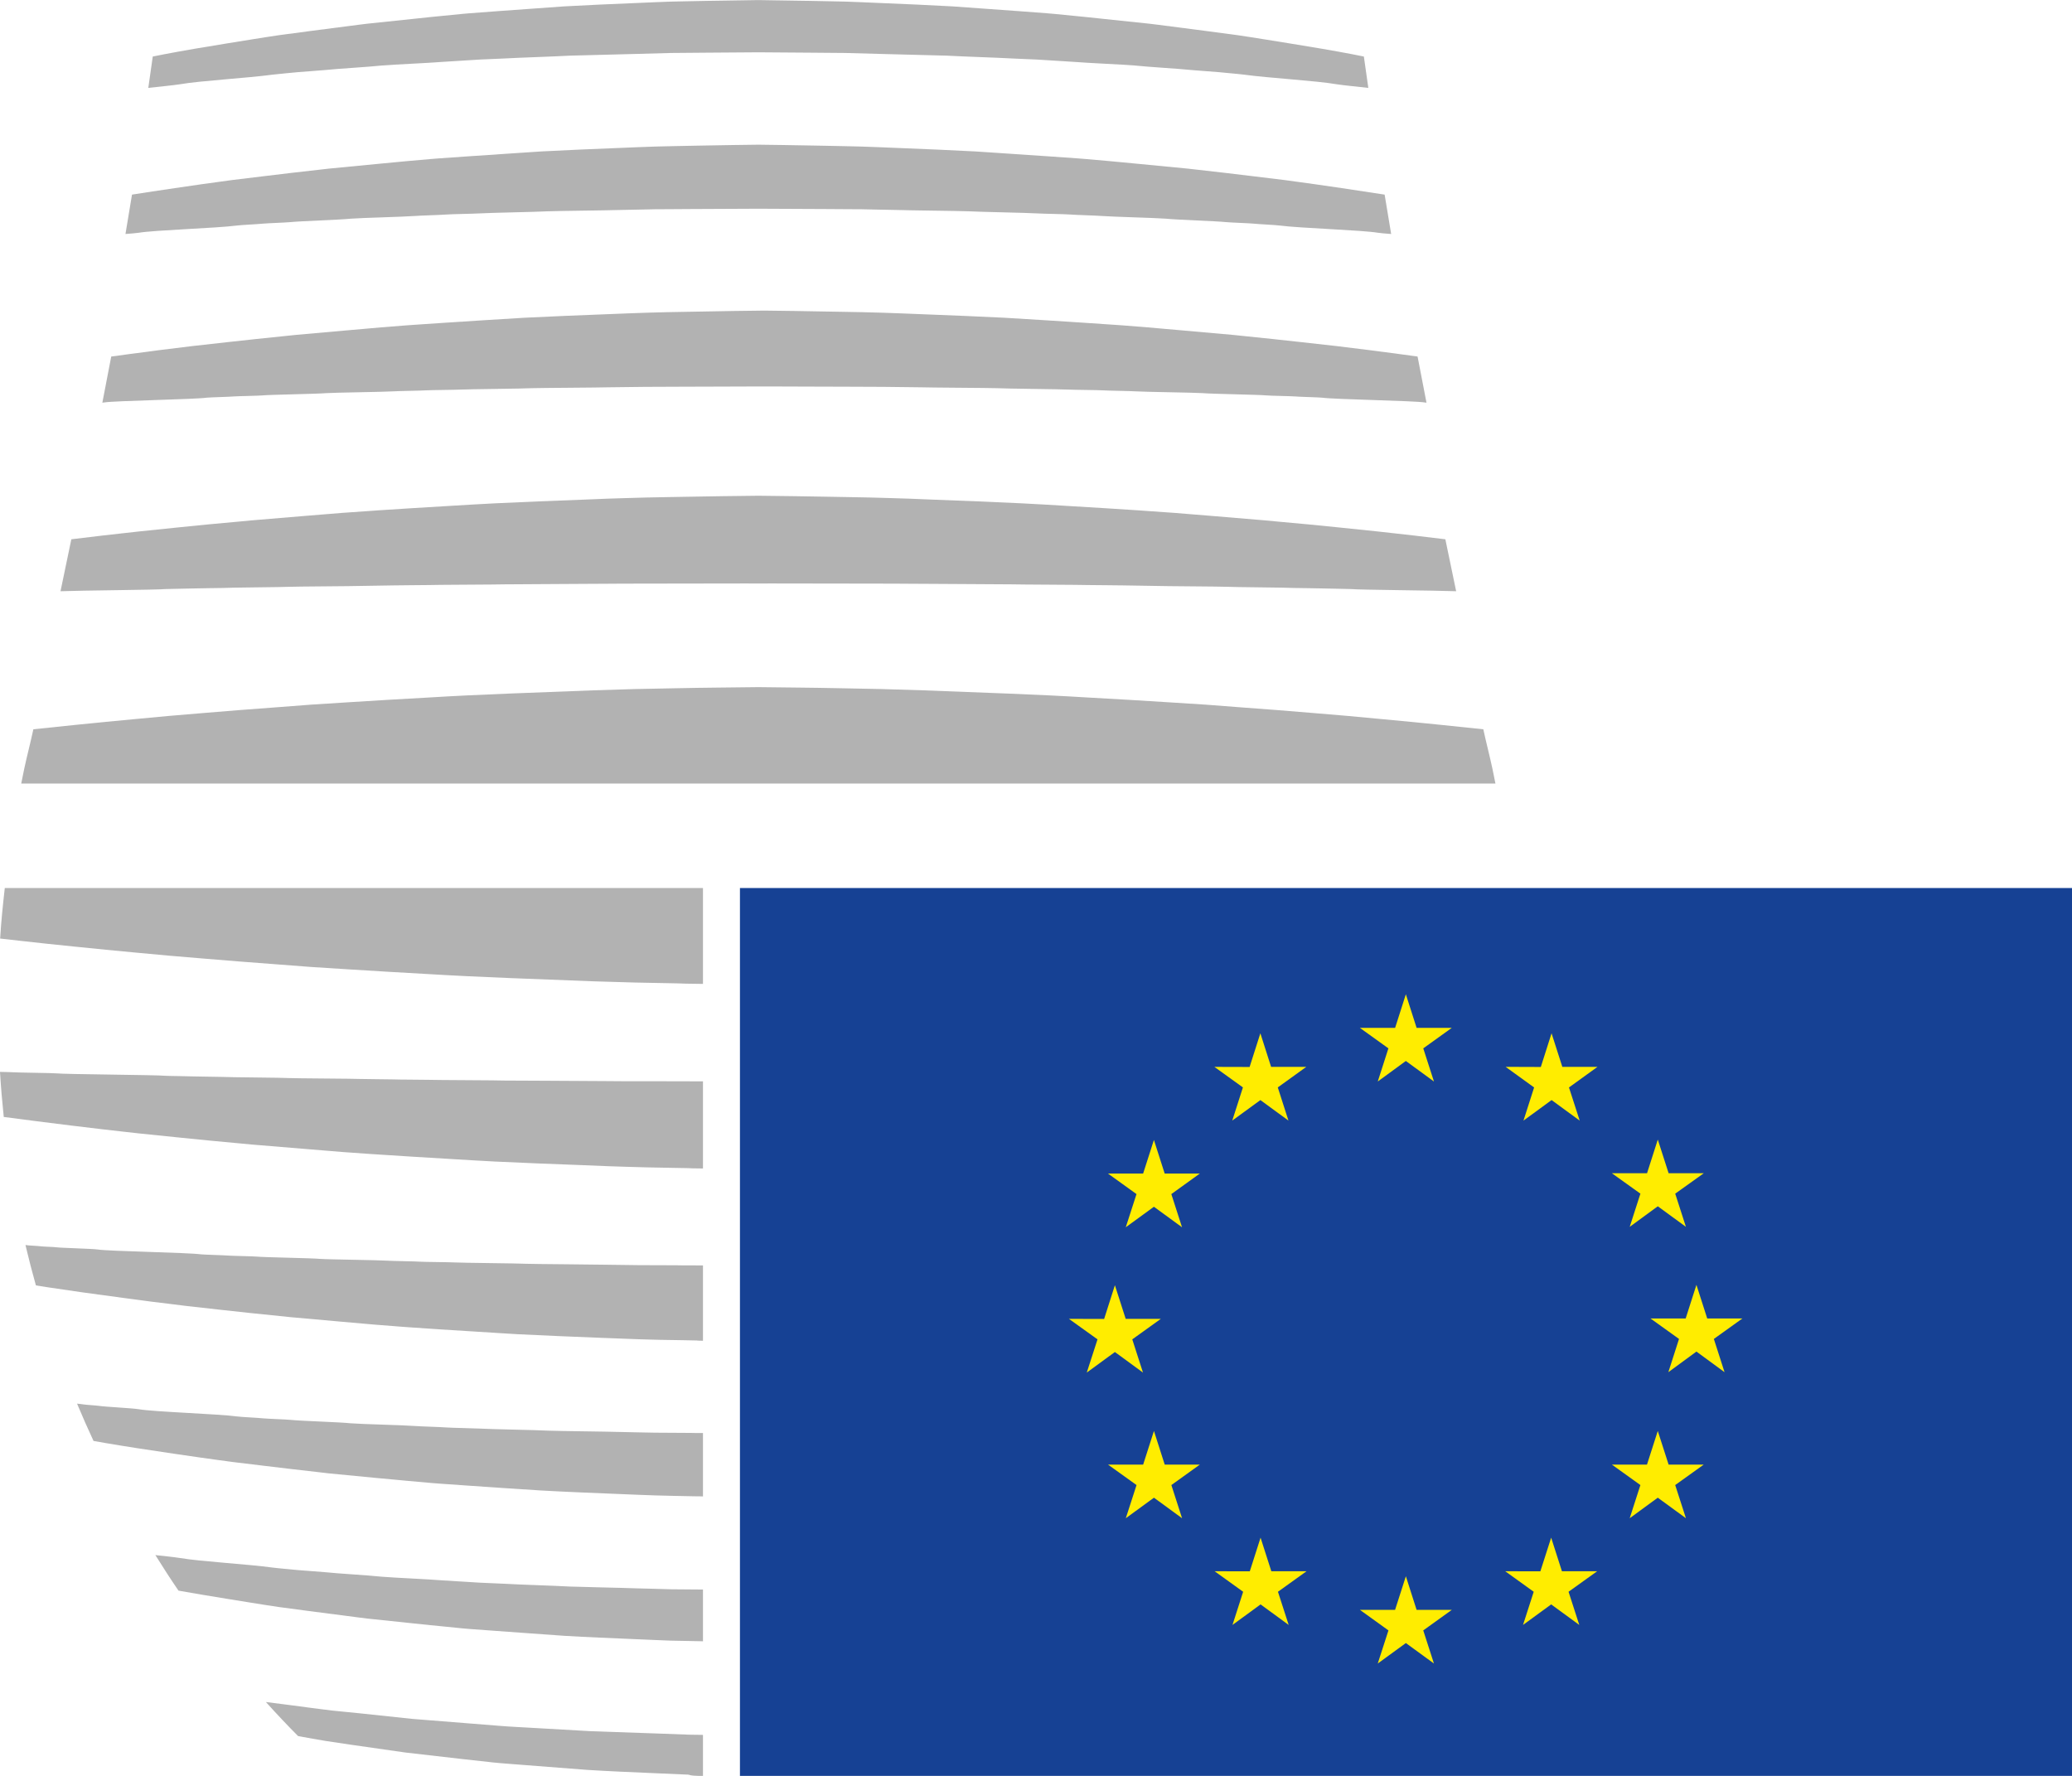 <?xml version="1.0" encoding="UTF-8" standalone="no"?>
<!-- Created with Inkscape (http://www.inkscape.org/) -->
<svg id="svg2" xmlns:rdf="http://www.w3.org/1999/02/22-rdf-syntax-ns#" xmlns="http://www.w3.org/2000/svg" height="240" width="280" version="1.1" xmlns:cc="http://creativecommons.org/ns#" xmlns:dc="http://purl.org/dc/elements/1.1/" viewBox="0 0 280 240">
 <g id="layer1" transform="translate(-108.6 -129.31)">
  <g id="g3864" transform="matrix(.829 0 0 .829 18.578 63.179)">
   <g id="g3384" transform="matrix(5.19 0 0 -5.19 133.37 291.98)">
    <path id="path3386" d="m0 0c0.185-0.023 0.374-0.045 0.566-0.069 0.167-0.022 0.335-0.043 0.505-0.063 0.362-0.041 0.735-0.082 1.117-0.125 0.587-0.067 1.199-0.129 1.828-0.193 0.108-0.011 0.218-0.022 0.327-0.034 0.531-0.05 1.077-0.098 1.634-0.146 0.215-0.019 0.433-0.038 0.65-0.057 0.126-0.011 0.251-0.022 0.377-0.033 0.268-0.022 0.536-0.042 0.807-0.063 0.082-0.006 0.163-0.012 0.245-0.018 0.318-0.022 0.64-0.043 0.963-0.066 0.4-0.026 0.802-0.05 1.207-0.075 0.42-0.026 0.844-0.055 1.273-0.079 0.84-0.043 1.698-0.076 2.561-0.111 0.244-0.009 0.488-0.02 0.733-0.028 0.188-0.008 0.378-0.015 0.569-0.021 0.202-0.004 0.403-0.01 0.605-0.016 0.231-0.004 0.463-0.007 0.696-0.011 0.158-0.004 0.317-0.008 0.474-0.01 0.151-0.004-0.212-0.005 0.168-0.007v2.365c-0.877 0.002-0.706 0.003-0.826 0.005-0.135 0.001-1.05 0.003-1.186 0.004-0.134 0.005-1.035 0.01-1.169 0.015-0.268 0.008-2.103 0.018-2.366 0.028-0.263 0.015-2.025 0.028-2.28 0.043-0.128 0.009-0.93 0.013-1.055 0.023-0.125 0.011-0.898 0.021-1.02 0.031-0.246 0.019-1.895 0.038-2.128 0.057-0.234 0.025-1.774 0.048-1.993 0.072-0.109 0.011-0.79 0.022-0.895 0.032-0.105 0.011-0.75 0.027-0.852 0.039-0.402 0.056-2.912 0.097-3.234 0.151-0.162 0.026-1.17 0.049-1.311 0.071-0.07 0.011-0.429 0.019-0.495 0.031-0.064 0.011-0.381 0.023-0.44 0.035-0.008 0.002-0.02 0.003-0.03 0.004 0.102-0.43 0.212-0.853 0.328-1.268 0.118-0.018 0.237-0.038 0.364-0.058 0.68-0.104 1.477-0.216 2.373-0.334 0.293-0.041 0.597-0.081 0.91-0.121m-2.384 11.15c0.606-0.064 1.244-0.124 1.91-0.187 0.666-0.065 1.362-0.125 2.081-0.183 0.719-0.061 1.463-0.12 2.228-0.176 0.383-0.03 0.771-0.058 1.163-0.089 0.394-0.025 0.791-0.05 1.194-0.076 0.805-0.049 1.628-0.102 2.465-0.146 1.669-0.103 3.42-0.156 5.188-0.228 0.443-0.012 0.887-0.025 1.333-0.039 0.441-0.009 0.884-0.017 1.327-0.026 0.343-0.007 0.105-0.012 0.8-0.017v3.012h-21.929c-0.064-0.569-0.112-1.033-0.146-1.587 0.216-0.024 0.436-0.049 0.664-0.075 0.541-0.063 1.116-0.121 1.722-0.183m44.579 5.126c-0.031 0.155-0.06 0.308-0.094 0.464-0.099 0.458-0.193 0.806-0.287 1.241-0.428 0.046-0.876 0.092-1.344 0.14-0.606 0.063-1.244 0.123-1.912 0.186-0.664 0.066-1.358 0.126-2.078 0.184-0.72 0.062-1.463 0.119-2.228 0.175-0.383 0.03-0.771 0.059-1.164 0.089-0.392 0.025-0.79 0.051-1.193 0.076-0.805 0.049-1.629 0.103-2.465 0.146-1.668 0.104-3.419 0.156-5.188 0.227-0.444 0.014-0.888 0.028-1.333 0.041-0.442 0.009-0.884 0.017-1.327 0.026-0.844 0.019-1.691 0.022-2.538 0.034-0.847-0.012-1.695-0.015-2.539-0.034-0.443-0.009-0.886-0.017-1.327-0.026-0.446-0.013-0.89-0.027-1.333-0.041-1.768-0.071-3.519-0.123-5.188-0.227-0.837-0.043-1.66-0.097-2.465-0.146-0.403-0.025-0.8-0.051-1.194-0.076-0.392-0.03-0.78-0.059-1.163-0.089-0.765-0.056-1.509-0.113-2.228-0.175-0.719-0.058-1.415-0.118-2.081-0.184-0.666-0.063-1.304-0.123-1.91-0.186-0.467-0.048-0.915-0.094-1.343-0.14-0.093-0.435-0.188-0.783-0.287-1.241-0.033-0.156-0.062-0.309-0.094-0.464h23.152 23.151zm-40.643-21.175c0.169-0.023 0.341-0.048 0.514-0.072 0.152-0.022 0.305-0.042 0.46-0.062 0.332-0.041 0.669-0.082 1.017-0.123 0.548-0.067 1.116-0.133 1.702-0.199 0.101-0.012 0.203-0.024 0.306-0.036 0.496-0.049 1.002-0.096 1.521-0.147 0.201-0.018 0.405-0.038 0.61-0.056 0.115-0.012 0.233-0.024 0.35-0.033 0.248-0.024 0.5-0.044 0.753-0.067 0.076-0.006 0.152-0.012 0.227-0.018 0.298-0.021 0.599-0.042 0.901-0.063 0.37-0.026 0.746-0.051 1.123-0.077 0.392-0.026 0.788-0.052 1.188-0.077 0.784-0.044 1.583-0.075 2.387-0.108 0.227-0.01 0.452-0.02 0.68-0.028 0.177-0.006 0.354-0.013 0.531-0.019 0.188-0.004 0.376-0.01 0.564-0.014 0.216-0.005 0.432-0.008 0.649-0.013 0.089 0 0.18-0.003 0.27-0.003v1.99c-0.584 0.001-0.253 0.003-0.378 0.004-0.205 0.002-0.928 0.004-1.131 0.007-0.202 0.007-0.915 0.014-1.115 0.023-0.404 0.013-1.849 0.026-2.244 0.041-0.393 0.022-1.786 0.043-2.168 0.066-0.192 0.011-0.833 0.02-1.02 0.034-0.188 0.016-0.806 0.031-0.989 0.046-0.368 0.029-1.668 0.057-2.018 0.085-0.348 0.038-1.564 0.072-1.893 0.108-0.164 0.016-0.707 0.032-0.866 0.048-0.158 0.018-0.673 0.04-0.824 0.06-0.605 0.081-2.59 0.142-3.074 0.226-0.244 0.038-1.043 0.073-1.254 0.106-0.106 0.015-0.403 0.03-0.499 0.047-0.041 0.008-0.112 0.014-0.186 0.022 0.167-0.4 0.34-0.791 0.517-1.171 0.124-0.023 0.253-0.044 0.388-0.068 0.632-0.108 1.357-0.219 2.161-0.337 0.272-0.04 0.552-0.081 0.84-0.122m15.753-8.706c-0.553 0.004-0.252 0.006-0.503 0.009-0.339 0.013-0.676 0.025-1.01 0.037-0.672 0.023-1.339 0.046-1.997 0.069-0.657 0.038-1.306 0.075-1.945 0.111-0.318 0.019-0.636 0.032-0.948 0.059-0.314 0.025-0.623 0.049-0.928 0.074-0.614 0.048-1.214 0.097-1.797 0.143-0.582 0.061-1.148 0.121-1.694 0.18-0.274 0.026-0.543 0.054-0.809 0.08-0.263 0.03-0.52 0.067-0.772 0.098-0.46 0.063-0.903 0.118-1.325 0.172 0.368-0.409 0.709-0.767 1.011-1.069 0.024-0.004 0.046-0.01 0.071-0.013 0.254-0.046 0.513-0.096 0.779-0.138 0.267-0.041 0.537-0.082 0.813-0.122 0.554-0.079 1.127-0.161 1.714-0.245 0.593-0.069 1.2-0.138 1.821-0.209 0.312-0.034 0.626-0.069 0.944-0.104 0.318-0.033 0.641-0.051 0.965-0.079 0.65-0.051 1.31-0.102 1.979-0.153 0.671-0.042 1.35-0.071 2.036-0.1 0.342-0.015 0.686-0.029 1.03-0.045 0.271-0.004-0.019-0.035 0.565-0.047v1.292zm-12.398 3.893c0.508-0.068 1.034-0.136 1.574-0.204 0.096-0.012 0.19-0.024 0.287-0.036 0.459-0.049 0.93-0.099 1.409-0.148 0.187-0.02 0.376-0.04 0.566-0.059 0.108-0.012 0.215-0.022 0.325-0.032 0.231-0.024 0.464-0.045 0.699-0.07 0.07-0.005 0.141-0.012 0.212-0.018 0.275-0.021 0.554-0.04 0.834-0.061 0.345-0.026 0.692-0.051 1.041-0.075 0.365-0.026 0.734-0.053 1.105-0.079 0.727-0.043 1.465-0.072 2.211-0.104 0.208-0.009 0.417-0.017 0.627-0.027 0.165-0.005 0.329-0.012 0.493-0.02 0.174-0.002 0.35-0.007 0.524-0.01 0.164-0.003 0.328-0.006 0.491-0.01v1.623c-0.134 0-0.069 0 0 0.001v0.001c-0.286 0.004-0.75 0.006-0.996 0.008-0.271 0.011-0.796 0.021-1.065 0.029-0.536 0.02-1.592 0.038-2.119 0.057-0.525 0.029-1.545 0.058-2.057 0.088-0.254 0.016-0.734 0.026-0.983 0.047-0.25 0.02-0.714 0.039-0.959 0.059-0.491 0.04-1.441 0.078-1.907 0.115-0.465 0.049-1.356 0.097-1.793 0.143-0.219 0.022-0.626 0.044-0.838 0.065-0.211 0.023-0.595 0.053-0.798 0.079-0.806 0.11-2.266 0.19-2.912 0.301-0.201 0.031-0.504 0.062-0.772 0.091 0.241-0.388 0.483-0.761 0.726-1.116 0.467-0.084 0.973-0.168 1.51-0.255 0.251-0.042 0.509-0.082 0.773-0.125 0.151-0.024 0.305-0.047 0.46-0.073 0.137-0.02 0.276-0.042 0.416-0.063 0.3-0.04 0.604-0.081 0.916-0.122m-6.462 15.129c0.203-0.024 0.41-0.046 0.622-0.071 0.179-0.02 0.362-0.041 0.548-0.061 0.393-0.042 0.801-0.084 1.219-0.125 0.626-0.067 1.279-0.127 1.953-0.189 0.115-0.01 0.231-0.022 0.348-0.033 0.567-0.049 1.151-0.097 1.746-0.144 0.23-0.019 0.46-0.038 0.693-0.057 0.134-0.011 0.268-0.022 0.403-0.033 0.284-0.021 0.572-0.04 0.861-0.061 0.087-0.006 0.173-0.01 0.261-0.017 0.34-0.022 0.682-0.044 1.028-0.066 0.426-0.028 0.857-0.052 1.29-0.078 0.447-0.027 0.899-0.055 1.355-0.078 0.899-0.044 1.815-0.078 2.739-0.113 0.26-0.011 0.522-0.022 0.784-0.032 0.203-0.007 0.404-0.014 0.607-0.02 0.215-0.006 0.43-0.012 0.647-0.018 0.245-0.006 0.492-0.009 0.74-0.014 0.169-0.003 0.339-0.006 0.508-0.009 0.253-0.005-0.047-0.009 0.508-0.012v2.737c-1.115 0.001-1.199 0.001-1.273 0.003-0.068 0-1.175 0.001-1.242 0.001-0.067 0.003-1.155 0.006-1.222 0.008-0.135 0.005-2.357 0.01-2.489 0.013-0.131 0.009-2.266 0.015-2.393 0.023-0.065 0.004-1.027 0.006-1.09 0.013-0.062 0.004-0.99 0.009-1.051 0.014-0.123 0.009-2.121 0.019-2.239 0.028-0.115 0.013-1.98 0.024-2.09 0.036-0.056 0.005-0.874 0.011-0.926 0.016-0.053 0.006-0.825 0.013-0.876 0.02-0.202 0.027-3.236 0.048-3.398 0.075-0.081 0.012-1.296 0.025-1.366 0.035-0.028 0.005-0.296 0.008-0.424 0.012 0.029-0.478 0.069-0.95 0.118-1.415 0.625-0.084 1.336-0.174 2.124-0.271 0.314-0.04 0.64-0.079 0.977-0.117m5.345 33.127c0.203 0.026 0.587 0.056 0.798 0.079 0.212 0.02 0.619 0.043 0.838 0.065 0.437 0.046 1.328 0.094 1.793 0.143 0.466 0.037 1.416 0.075 1.907 0.114 0.245 0.02 0.709 0.04 0.959 0.06 0.249 0.021 0.729 0.031 0.983 0.047 0.512 0.029 1.532 0.059 2.057 0.089 0.527 0.018 1.583 0.036 2.119 0.055 0.269 0.009 0.794 0.019 1.065 0.029 0.27 0.003 0.802 0.006 1.074 0.009 0.401 0.004 1.101 0.008 1.661 0.012 0.559-0.004 1.259-0.008 1.66-0.012 0.272-0.003 0.804-0.006 1.074-0.009 0.272-0.01 0.795-0.02 1.064-0.029 0.537-0.019 1.592-0.037 2.12-0.055 0.525-0.03 1.546-0.06 2.056-0.089 0.255-0.016 0.734-0.026 0.985-0.047 0.249-0.02 0.713-0.04 0.958-0.06 0.49-0.039 1.44-0.077 1.907-0.114 0.465-0.049 1.355-0.097 1.793-0.143 0.22-0.022 0.626-0.045 0.837-0.065 0.212-0.023 0.597-0.053 0.799-0.079 0.807-0.109 2.267-0.19 2.912-0.302 0.261-0.04 0.689-0.078 0.994-0.114-0.046 0.322-0.092 0.651-0.14 0.985-0.118 0.024-0.241 0.049-0.368 0.073-0.585 0.112-1.239 0.223-1.95 0.337-0.252 0.041-0.51 0.083-0.774 0.125-0.151 0.023-0.304 0.049-0.459 0.073-0.137 0.022-0.276 0.043-0.417 0.063-0.298 0.04-0.604 0.08-0.915 0.122-0.509 0.067-1.034 0.135-1.575 0.204-0.095 0.012-0.189 0.024-0.286 0.035-0.459 0.05-0.929 0.099-1.409 0.148-0.187 0.02-0.377 0.04-0.567 0.06-0.107 0.01-0.215 0.022-0.324 0.032-0.231 0.024-0.464 0.046-0.7 0.069-0.068 0.006-0.139 0.012-0.21 0.018-0.275 0.023-0.554 0.04-0.835 0.063-0.344 0.024-0.691 0.05-1.042 0.075-0.364 0.027-0.733 0.053-1.103 0.079-0.729 0.041-1.467 0.072-2.212 0.103l-0.627 0.027c-0.165 0.006-0.329 0.012-0.493 0.019-0.174 0.004-0.35 0.008-0.524 0.011-0.201 0.005-0.401 0.007-0.602 0.012-0.137 0.001-0.274 0.004-0.411 0.006-0.404 0.008-0.811 0.014-1.216 0.019-0.406-0.005-0.812-0.011-1.215-0.019-0.139-0.002-0.277-0.005-0.413-0.006-0.201-0.005-0.402-0.007-0.602-0.012-0.174-0.003-0.35-0.007-0.524-0.011-0.164-0.007-0.328-0.013-0.493-0.019-0.21-0.009-0.419-0.018-0.627-0.027-0.746-0.031-1.484-0.062-2.211-0.103-0.371-0.026-0.74-0.052-1.105-0.079-0.349-0.025-0.696-0.051-1.041-0.075-0.28-0.023-0.559-0.04-0.834-0.063-0.071-0.006-0.142-0.012-0.212-0.018-0.235-0.023-0.468-0.045-0.699-0.069-0.11-0.01-0.217-0.022-0.325-0.032-0.19-0.02-0.379-0.04-0.566-0.06-0.479-0.049-0.95-0.098-1.409-0.148-0.097-0.011-0.191-0.023-0.287-0.035-0.54-0.069-1.066-0.137-1.574-0.204-0.312-0.042-0.616-0.082-0.916-0.122-0.14-0.02-0.279-0.041-0.416-0.063-0.155-0.024-0.309-0.05-0.46-0.073-0.264-0.042-0.522-0.084-0.773-0.125-0.711-0.114-1.364-0.225-1.949-0.337-0.128-0.024-0.251-0.049-0.369-0.073-0.048-0.334-0.095-0.663-0.14-0.985 0.305 0.036 0.733 0.074 0.994 0.114 0.646 0.112 2.106 0.193 2.912 0.302m13.515-49.214v0.002c-0.056 0-0.093-0.001 0-0.002m0 4.549v0.002c-0.036 0-0.049-0.002 0-0.002m-14.646 39.925c0.151 0.02 0.666 0.042 0.824 0.06 0.159 0.015 0.702 0.032 0.866 0.048 0.329 0.034 1.545 0.071 1.893 0.108 0.35 0.027 1.65 0.057 2.018 0.085 0.183 0.015 0.801 0.03 0.989 0.046 0.187 0.014 0.828 0.022 1.02 0.034 0.382 0.023 1.775 0.045 2.168 0.067 0.395 0.014 1.84 0.027 2.244 0.041 0.2 0.007 0.913 0.015 1.115 0.023 0.203 0.003 0.926 0.003 1.131 0.007 0.355 0.002 1.543 0.006 2.117 0.01 0.573-0.004 1.761-0.008 2.116-0.01 0.205-0.004 0.928-0.004 1.131-0.007 0.202-0.008 0.915-0.016 1.117-0.023 0.402-0.014 1.847-0.027 2.242-0.041 0.394-0.022 1.786-0.044 2.169-0.067 0.192-0.012 0.832-0.02 1.019-0.034 0.187-0.016 0.806-0.031 0.989-0.046 0.368-0.028 1.668-0.058 2.018-0.085 0.348-0.037 1.564-0.074 1.893-0.108 0.164-0.016 0.708-0.033 0.866-0.048 0.159-0.018 0.673-0.04 0.825-0.06 0.604-0.081 2.59-0.143 3.074-0.226 0.085-0.012 0.241-0.026 0.417-0.039-0.071 0.42-0.14 0.831-0.205 1.237-0.419 0.066-0.864 0.132-1.339 0.203-0.273 0.039-0.553 0.081-0.841 0.122-0.169 0.024-0.34 0.048-0.514 0.071-0.151 0.022-0.305 0.043-0.461 0.063-0.33 0.04-0.669 0.081-1.015 0.123-0.55 0.067-1.117 0.134-1.702 0.199-0.102 0.011-0.203 0.024-0.307 0.035-0.495 0.049-1.003 0.098-1.521 0.147-0.202 0.019-0.405 0.039-0.609 0.058-0.116 0.011-0.233 0.022-0.35 0.033-0.249 0.022-0.5 0.044-0.754 0.066-0.076 0.006-0.151 0.013-0.226 0.018-0.299 0.022-0.599 0.042-0.901 0.063-0.371 0.026-0.746 0.051-1.124 0.076-0.392 0.027-0.789 0.055-1.189 0.079-0.784 0.042-1.581 0.075-2.386 0.107-0.226 0.01-0.452 0.018-0.68 0.028-0.176 0.007-0.354 0.013-0.531 0.019-0.188 0.005-0.376 0.01-0.564 0.013-0.216 0.005-0.432 0.009-0.648 0.013-0.148 0.002-0.296 0.005-0.445 0.008-0.52 0.011-1.042 0.017-1.564 0.024-0.523-0.007-1.045-0.013-1.566-0.024-0.148-0.003-0.297-0.006-0.443-0.008-0.217-0.004-0.433-0.008-0.649-0.013-0.188-0.003-0.376-0.008-0.564-0.013-0.177-0.006-0.354-0.012-0.531-0.019-0.228-0.01-0.453-0.018-0.68-0.028-0.804-0.032-1.603-0.065-2.387-0.107-0.4-0.024-0.796-0.052-1.188-0.079-0.377-0.025-0.753-0.05-1.123-0.076-0.302-0.021-0.603-0.041-0.901-0.063-0.075-0.005-0.151-0.012-0.227-0.018-0.253-0.022-0.505-0.044-0.753-0.066-0.117-0.011-0.235-0.022-0.35-0.033-0.205-0.019-0.409-0.039-0.61-0.058-0.519-0.049-1.025-0.098-1.521-0.147-0.103-0.011-0.205-0.024-0.306-0.035-0.586-0.065-1.154-0.132-1.702-0.199-0.348-0.042-0.685-0.083-1.017-0.123-0.155-0.02-0.308-0.041-0.46-0.063-0.173-0.023-0.345-0.047-0.514-0.071-0.288-0.041-0.568-0.083-0.84-0.122-0.476-0.071-0.922-0.137-1.34-0.203-0.066-0.406-0.133-0.817-0.205-1.237 0.175 0.013 0.331 0.027 0.418 0.039 0.484 0.083 2.469 0.145 3.074 0.226m-1.369-11.399c0.052 0.006 0.87 0.011 0.926 0.015 0.11 0.013 1.975 0.026 2.09 0.037 0.118 0.009 2.116 0.019 2.239 0.027 0.061 0.006 0.989 0.011 1.051 0.017 0.063 0.004 1.025 0.008 1.09 0.011 0.127 0.008 2.262 0.015 2.393 0.022 0.132 0.005 2.354 0.01 2.489 0.015 0.067 0.002 1.155 0.004 1.222 0.007 0.067 0 1.174 0.001 1.242 0.002 0.137 0.001 2.474 0.003 2.611 0.004 0.033-0.001 0.185-0.001 0.401-0.001 0.214 0 0.368 0 0.401 0.001 0.136-0.001 2.474-0.003 2.61-0.004 0.068-0.001 1.175-0.002 1.242-0.002 0.067-0.003 1.155-0.005 1.222-0.007 0.134-0.005 2.358-0.01 2.488-0.015 0.132-0.007 2.267-0.014 2.395-0.022 0.063-0.003 1.026-0.007 1.089-0.011 0.062-0.006 0.99-0.011 1.051-0.017 0.123-0.008 2.12-0.018 2.238-0.027 0.116-0.011 1.982-0.024 2.091-0.037 0.055-0.004 0.873-0.009 0.926-0.015 0.053-0.005 0.825-0.013 0.875-0.019 0.184-0.025 2.715-0.044 3.289-0.068-0.118 0.567-0.231 1.109-0.339 1.632h-0.002c-0.315 0.039-0.642 0.079-0.979 0.117-0.203 0.023-0.41 0.046-0.621 0.07-0.179 0.02-0.362 0.04-0.548 0.061-0.394 0.041-0.8 0.083-1.217 0.126-0.627 0.066-1.28 0.126-1.955 0.187-0.115 0.012-0.231 0.023-0.348 0.033-0.568 0.049-1.15 0.097-1.747 0.146-0.229 0.019-0.46 0.037-0.693 0.056-0.133 0.011-0.267 0.023-0.402 0.033-0.285 0.021-0.571 0.039-0.861 0.06-0.088 0.006-0.174 0.012-0.261 0.019-0.339 0.021-0.682 0.043-1.028 0.066-0.427 0.027-0.857 0.051-1.291 0.078-0.446 0.027-0.898 0.054-1.354 0.077-0.898 0.045-1.815 0.078-2.739 0.114-0.261 0.01-0.522 0.022-0.784 0.032-0.202 0.007-0.404 0.012-0.607 0.019-0.214 0.007-0.431 0.013-0.646 0.018-0.247 0.005-0.494 0.01-0.742 0.014-0.168 0.004-0.338 0.007-0.507 0.009-0.746 0.016-1.497 0.022-2.246 0.032-0.75-0.01-1.5-0.016-2.247-0.032-0.169-0.002-0.339-0.005-0.508-0.009-0.248-0.004-0.495-0.009-0.74-0.014-0.217-0.005-0.432-0.011-0.647-0.018-0.203-0.007-0.404-0.012-0.607-0.019-0.262-0.01-0.524-0.022-0.784-0.032-0.924-0.036-1.84-0.069-2.739-0.114-0.456-0.023-0.908-0.05-1.355-0.077-0.433-0.027-0.864-0.051-1.29-0.078-0.346-0.023-0.688-0.045-1.028-0.066-0.088-0.007-0.174-0.013-0.261-0.019-0.289-0.021-0.577-0.039-0.861-0.06-0.135-0.01-0.269-0.022-0.403-0.033-0.233-0.019-0.463-0.037-0.693-0.056-0.595-0.049-1.179-0.097-1.746-0.146-0.117-0.01-0.233-0.021-0.348-0.033-0.674-0.061-1.327-0.121-1.953-0.187-0.418-0.043-0.826-0.085-1.219-0.126-0.186-0.021-0.369-0.041-0.548-0.061-0.212-0.024-0.419-0.047-0.622-0.07-0.337-0.038-0.663-0.078-0.977-0.117h-0.002c-0.109-0.523-0.221-1.065-0.34-1.632 0.574 0.024 3.105 0.043 3.288 0.068 0.051 0.006 0.823 0.014 0.876 0.019m-2.798 5.842c-0.012-0.003-0.031-0.005-0.052-0.007 0.099 0.504 0.192 0.987 0.279 1.45 0.184 0.025 0.369 0.05 0.561 0.076 0.293 0.039 0.597 0.08 0.91 0.12 0.186 0.023 0.375 0.046 0.568 0.07 0.166 0.022 0.333 0.043 0.503 0.062 0.363 0.042 0.736 0.082 1.118 0.125 0.587 0.067 1.198 0.129 1.827 0.194 0.109 0.011 0.218 0.022 0.328 0.034 0.531 0.049 1.077 0.097 1.634 0.145 0.215 0.02 0.432 0.038 0.651 0.057 0.125 0.011 0.249 0.023 0.376 0.033 0.267 0.023 0.536 0.042 0.808 0.064 0.081 0.006 0.162 0.011 0.243 0.017 0.319 0.023 0.64 0.043 0.965 0.065 0.399 0.027 0.8 0.052 1.207 0.078 0.42 0.026 0.842 0.054 1.272 0.078 0.841 0.043 1.697 0.076 2.561 0.11 0.244 0.01 0.488 0.02 0.733 0.029 0.188 0.007 0.378 0.014 0.569 0.02 0.202 0.005 0.403 0.011 0.605 0.016 0.231 0.005 0.462 0.009 0.695 0.013 0.158 0.003 0.316 0.007 0.474 0.008 0.635 0.014 1.271 0.021 1.906 0.029 0.637-0.008 1.273-0.015 1.907-0.029 0.159-0.001 0.318-0.005 0.475-0.008 0.232-0.004 0.464-0.008 0.695-0.013 0.203-0.005 0.405-0.011 0.606-0.016 0.19-0.006 0.38-0.013 0.569-0.02 0.245-0.009 0.488-0.019 0.732-0.029 0.864-0.034 1.721-0.067 2.562-0.11 0.428-0.024 0.853-0.052 1.272-0.078 0.406-0.026 0.808-0.051 1.207-0.078 0.324-0.022 0.645-0.042 0.964-0.065 0.082-0.006 0.162-0.011 0.245-0.017 0.27-0.022 0.539-0.041 0.806-0.064 0.126-0.01 0.252-0.022 0.376-0.033 0.219-0.019 0.436-0.037 0.652-0.057 0.557-0.048 1.102-0.096 1.634-0.145 0.109-0.012 0.219-0.023 0.328-0.034 0.628-0.065 1.24-0.127 1.826-0.194 0.383-0.043 0.757-0.083 1.118-0.125 0.17-0.019 0.338-0.04 0.503-0.062 0.194-0.024 0.383-0.047 0.568-0.07 0.313-0.04 0.617-0.081 0.91-0.12 0.191-0.026 0.378-0.051 0.561-0.076 0.088-0.463 0.181-0.946 0.28-1.45-0.022 0.002-0.039 0.004-0.052 0.007-0.323 0.055-2.832 0.095-3.235 0.151-0.101 0.012-0.746 0.026-0.851 0.039-0.105 0.009-0.787 0.02-0.896 0.032-0.218 0.023-1.759 0.047-1.991 0.071-0.234 0.018-1.884 0.038-2.129 0.057-0.122 0.01-0.895 0.02-1.02 0.031-0.125 0.009-0.927 0.015-1.053 0.023-0.257 0.014-2.02 0.029-2.283 0.045-0.263 0.009-2.097 0.017-2.365 0.027-0.134 0.005-1.035 0.009-1.17 0.014-0.135 0.003-1.049 0.003-1.187 0.005-0.27 0.003-2.195 0.004-2.468 0.008-0.022 0-0.055 0-0.096-0.001-0.038 0.001-0.072 0.001-0.093 0.001-0.274-0.004-2.198-0.005-2.469-0.008-0.137-0.002-1.052-0.002-1.187-0.005-0.135-0.005-1.034-0.009-1.169-0.014-0.269-0.01-2.103-0.018-2.367-0.027-0.262-0.016-2.024-0.031-2.28-0.045-0.128-0.008-0.929-0.014-1.055-0.023-0.124-0.011-0.897-0.021-1.02-0.031-0.246-0.019-1.895-0.039-2.128-0.057-0.232-0.024-1.773-0.048-1.992-0.071-0.109-0.012-0.789-0.023-0.896-0.032-0.105-0.013-0.749-0.027-0.851-0.039-0.402-0.056-2.913-0.096-3.234-0.151" fill="#b2b2b2"/>
   </g>
   <path id="path3388" d="m229.21 224.54h217.17v144.78h-217.17v-144.78z" fill="#164194"/>
   <g id="g3390" transform="matrix(5.19 0 0 -5.19 333.18 256.08)">
    <path id="path3392" d="m0 0 0.882 0.645 0.883-0.645-0.336 1.041 0.896 0.644h-1.105l-0.338 1.055-0.337-1.055h-1.107l0.896-0.644-0.334-1.041z" fill="#ffed00"/>
   </g>
   <g id="g3394" transform="matrix(5.19 0 0 -5.19 309.46 262.45)">
    <path id="path3396" d="m0 0 0.884 0.644 0.881-0.644-0.335 1.042 0.895 0.645h-1.105l-0.337 1.055-0.338-1.058-1.106 0.003 0.896-0.645-0.335-1.042z" fill="#ffed00"/>
   </g>
   <g id="g3398" transform="matrix(5.19 0 0 -5.19 296.69 265.61)">
    <path id="path3400" d="m0 0-0.339-1.056-1.104 0.001 0.896-0.645-0.337-1.042 0.884 0.644 0.883-0.644-0.336 1.042l0.895 0.645h-1.104l-0.338 1.055z" fill="#ffed00"/>
   </g>
   <g id="g3402" transform="matrix(5.19 0 0 -5.19 290.33 300.18)">
    <path id="path3404" d="m0 0 0.882-0.645-0.336 1.043 0.897 0.644h-1.104l-0.339 1.056-0.338-1.059-1.106 0.003 0.898-0.644-0.337-1.043 0.883 0.645z" fill="#ffed00"/>
   </g>
   <g id="g3406" transform="matrix(5.19 0 0 -5.19 298.45 318.53)">
    <path id="path3408" d="m0 0-0.338 1.056-0.339-1.056h-1.104l0.896-0.643-0.337-1.042 0.884 0.645 0.883-0.645-0.336 1.042 0.895 0.643h-1.104z" fill="#ffed00"/>
   </g>
   <g id="g3410" transform="matrix(5.19 0 0 -5.19 315.83 335.92)">
    <path id="path3412" d="m0 0-0.338 1.055-0.338-1.056-1.104 0.001 0.895-0.644-0.335-1.042 0.882 0.645 0.883-0.645-0.337 1.042 0.897 0.644h-1.105z" fill="#ffed00"/>
   </g>
   <g id="g3414" transform="matrix(5.19 0 0 -5.19 339.51 342.21)">
    <path id="path3416" d="m0 0-0.337 1.055-0.339-1.056-1.105 0.001 0.897-0.646-0.336-1.04 0.883 0.643 0.882-0.643-0.336 1.04 0.898 0.646h-1.107z" fill="#ffed00"/>
   </g>
   <g id="g3418" transform="matrix(5.19 0 0 -5.19 363.2 335.92)">
    <path id="path3420" d="m0 0-0.338 1.055-0.339-1.056-1.103 0.001 0.894-0.644-0.336-1.042 0.884 0.645 0.883-0.645-0.337 1.042 0.898 0.644h-1.106z" fill="#ffed00"/>
   </g>
   <g id="g3422" transform="matrix(5.19 0 0 -5.19 380.59 318.53)">
    <path id="path3424" d="m0 0-0.34 1.056-0.339-1.056h-1.103l0.896-0.643-0.336-1.042 0.882 0.645 0.884-0.645-0.337 1.042 0.897 0.643h-1.104z" fill="#ffed00"/>
   </g>
   <g id="g3426" transform="matrix(5.19 0 0 -5.19 392.62 294.71)">
    <path id="path3428" d="m0 0h-1.105l-0.339 1.056-0.338-1.056h-1.105l0.896-0.643-0.335-1.044 0.882 0.647 0.883-0.647-0.336 1.044 0.897 0.643z" fill="#ffed00"/>
   </g>
   <g id="g3430" transform="matrix(5.19 0 0 -5.19 374.25 279.77)">
    <path id="path3432" d="m0 0 0.882 0.645 0.883-0.645-0.336 1.042 0.897 0.641h-1.104l-0.34 1.057-0.338-1.057h-1.104l0.896-0.641-0.336-1.042z" fill="#ffed00"/>
   </g>
   <g id="g3434" transform="matrix(5.19 0 0 -5.19 361.51 248.22)">
    <path id="path3436" d="m0 0-0.337-1.058-1.106 0.004 0.895-0.647-0.334-1.042 0.883 0.646 0.883-0.646-0.337 1.042 0.896 0.647h-1.105l-0.338 1.054z" fill="#ffed00"/>
   </g>
  </g>
 </g>
</svg>